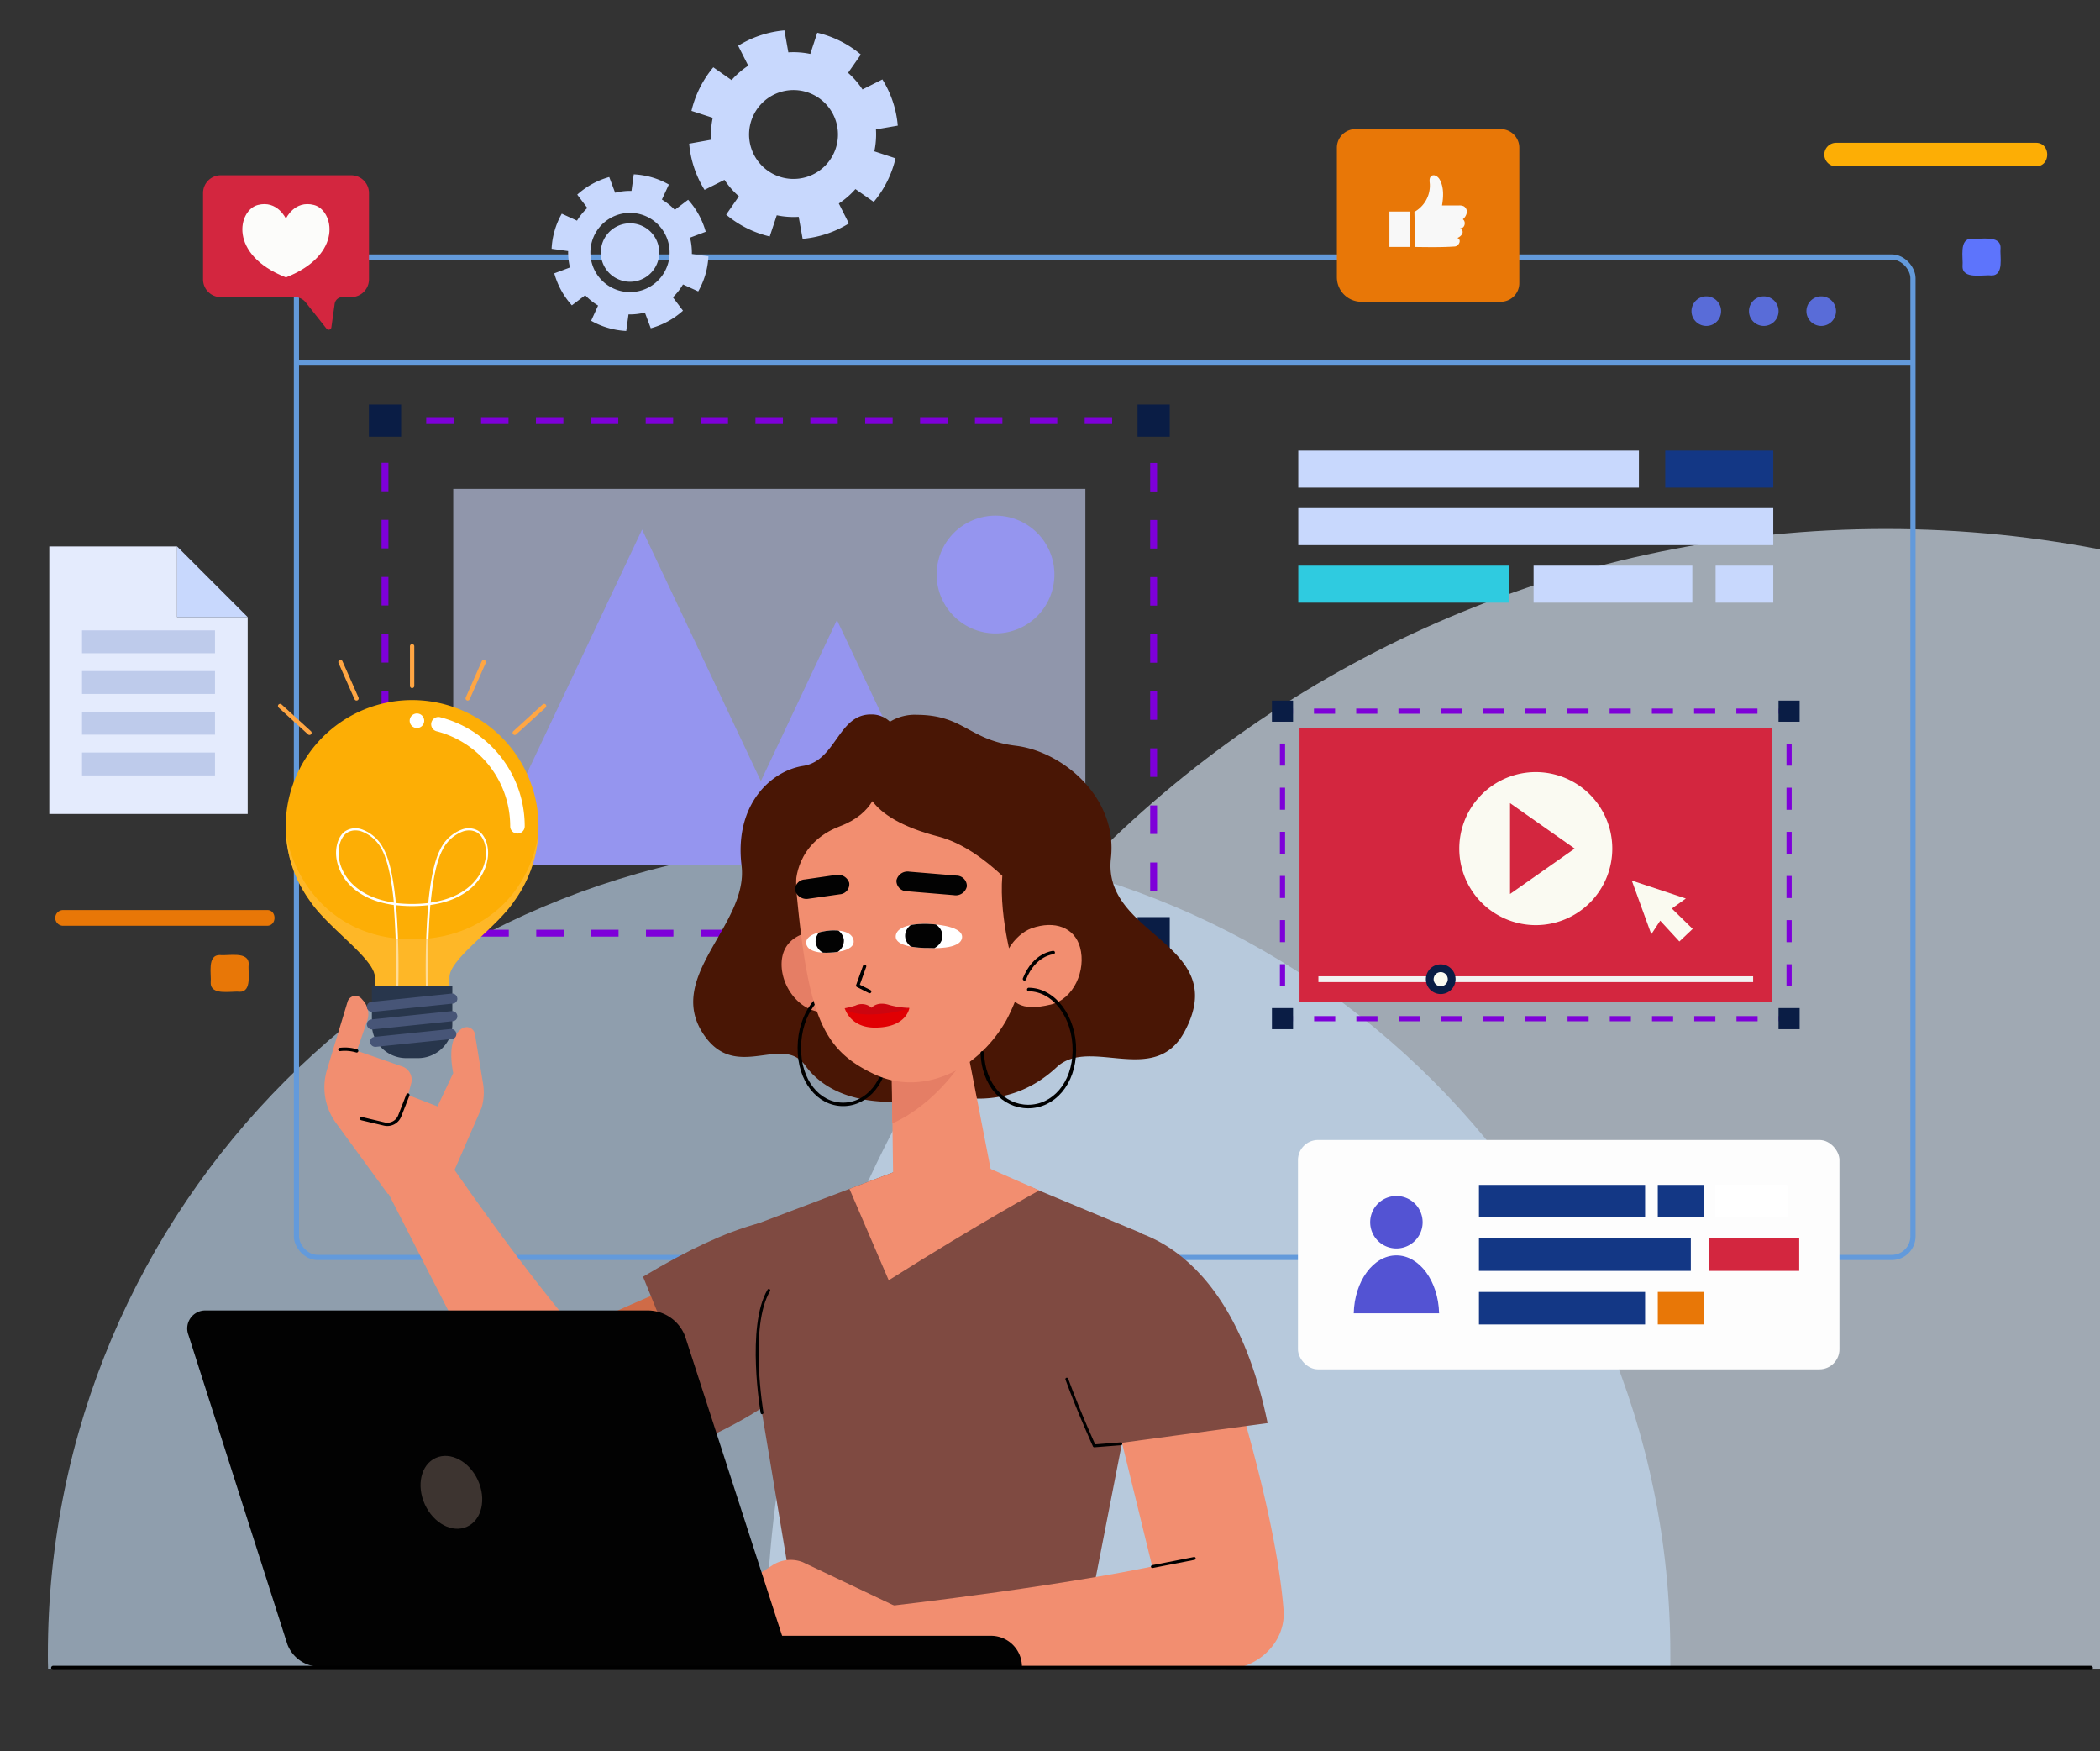 <svg xmlns="http://www.w3.org/2000/svg" xmlns:xlink="http://www.w3.org/1999/xlink" viewBox="0 0 535 446"><rect x="0" y="0" width="535" height="446" fill="#333333" stroke="none"/><defs><style>.cls-1{fill:#fff;}.cls-2{isolation:isolate;}.cls-3{fill:#deecfc;}.cls-3,.cls-4,.cls-8{opacity:0.64;}.cls-4{fill:#c4dbf2;}.cls-5{fill:#c8d8fd;}.cls-6{fill:#2fcbe0;}.cls-7{fill:#133785;}.cls-8{fill:#c5cfef;}.cls-9{fill:#9595ef;}.cls-10,.cls-11,.cls-12,.cls-14,.cls-19,.cls-20,.cls-23,.cls-24,.cls-30,.cls-32,.cls-44,.cls-45,.cls-46,.cls-47{fill:none;}.cls-10,.cls-11,.cls-12,.cls-45,.cls-46,.cls-47{stroke:#7e00d9;}.cls-10,.cls-11,.cls-12,.cls-14,.cls-23,.cls-44,.cls-45,.cls-46,.cls-47{stroke-miterlimit:10;}.cls-10,.cls-11,.cls-12{stroke-width:1.75px;}.cls-11{stroke-dasharray:7.27 7.27;}.cls-12{stroke-dasharray:6.99 6.99;}.cls-13{fill:#0a1d45;}.cls-14{stroke:#639adb;stroke-width:1.32px;}.cls-15{fill:#596cd8;}.cls-16{fill:#cf6b47;}.cls-17{fill:#7f4a41;}.cls-18{fill:#f28e70;}.cls-19,.cls-20,.cls-23,.cls-24,.cls-30,.cls-32{stroke:#000;}.cls-19,.cls-20,.cls-24,.cls-30,.cls-32,.cls-38{stroke-linecap:round;stroke-linejoin:round;}.cls-19{stroke-width:0.84px;}.cls-20{stroke-width:0.73px;}.cls-21{fill:#491605;}.cls-22{fill:#e57e65;}.cls-23{stroke-width:0.88px;}.cls-24{stroke-width:0.86px;}.cls-25{clip-path:url(#clip-path);}.cls-26{fill:#020202;}.cls-27{clip-path:url(#clip-path-2);}.cls-28{fill:#e10003;}.cls-29{fill:#cc050f;}.cls-30{stroke-width:0.9px;}.cls-31{fill:#3d3430;}.cls-32{stroke-width:1.07px;}.cls-33,.cls-38{fill:#fdae05;}.cls-34{opacity:0.55;mix-blend-mode:multiply;}.cls-35{fill:#ffc043;}.cls-36{fill:#28364c;}.cls-37{fill:#475577;}.cls-38{stroke:#ffa643;stroke-width:1.1px;}.cls-39{fill:#e87707;}.cls-40{fill:#f8f8f8;}.cls-41{fill:#5d74fc;}.cls-42{fill:#d3263f;}.cls-43{fill:#fafaf2;}.cls-44{stroke:#f2f2f2;stroke-width:1.48px;}.cls-45,.cls-46,.cls-47{stroke-width:1.32px;}.cls-46{stroke-dasharray:5.62 5.62;}.cls-47{stroke-dasharray:5.38 5.38;}.cls-48{fill:#fdfdfd;}.cls-49{fill:#5353d3;}.cls-50{fill:#e4ebfd;}.cls-51{fill:#becbeb;}.cls-52{fill:#fafaf0;}.cls-53{fill:#fcfcfa;}</style><clipPath id="clip-path"><path class="cls-1" d="M236.37,235.31s-7.72-.39-8.16,3,8.69,3.15,8.69,3.15,7.93.53,8.2-2.7S236.37,235.31,236.37,235.31Z"></path></clipPath><clipPath id="clip-path-2"><path class="cls-1" d="M211.46,237s5.51-.53,6,2.5-6.06,3.13-6.06,3.13-5.7.49-6-2.35S211.46,237,211.46,237Z"></path></clipPath></defs><title>CMS-02</title><g class="cls-2"><g id="Layer_1" data-name="Layer 1"><path class="cls-3" d="M480.45,134.73C322.9,134.73,195.18,262.45,195.18,420c0,1.67,0,3.33.06,5H765.67c0-1.66.06-3.32.06-5C765.73,262.45,638,134.73,480.45,134.73Z"></path><path class="cls-4" d="M218.89,214.69c-114.15,0-206.69,92.54-206.69,206.69,0,1.21,0,2.42.05,3.62H425.54c0-1.2,0-2.41,0-3.62C425.58,307.23,333,214.69,218.89,214.69Z"></path><rect class="cls-5" x="330.75" y="129.42" width="121.01" height="9.43"></rect><rect class="cls-6" x="330.75" y="144.07" width="53.67" height="9.43"></rect><rect class="cls-5" x="390.7" y="144.07" width="40.44" height="9.43"></rect><rect class="cls-5" x="437.07" y="144.07" width="14.69" height="9.43"></rect><rect class="cls-5" x="330.75" y="114.78" width="86.78" height="9.43"></rect><rect class="cls-7" x="424.24" y="114.78" width="27.52" height="9.43"></rect><rect class="cls-8" x="148.1" y="91.89" width="95.77" height="161.04" transform="translate(368.4 -23.58) rotate(90)"></rect><polygon class="cls-9" points="213.22 157.91 193.84 198.95 163.58 134.87 123.23 220.29 242.69 220.29 213.22 157.91"></polygon><path class="cls-9" d="M253.62,131.33a15,15,0,1,0,15,15A15,15,0,0,0,253.62,131.33Z"></path><polyline class="cls-10" points="101.59 237.68 98.08 237.68 98.08 234.18"></polyline><line class="cls-11" x1="98.08" y1="226.91" x2="98.08" y2="114.27"></line><polyline class="cls-10" points="98.08 110.64 98.08 107.13 101.59 107.13"></polyline><line class="cls-12" x1="108.58" y1="107.13" x2="286.9" y2="107.13"></line><polyline class="cls-10" points="290.4 107.13 293.9 107.13 293.9 110.64"></polyline><line class="cls-11" x1="293.9" y1="117.9" x2="293.9" y2="230.54"></line><polyline class="cls-10" points="293.9 234.18 293.9 237.68 290.4 237.68"></polyline><line class="cls-12" x1="283.4" y1="237.68" x2="105.08" y2="237.68"></line><rect class="cls-13" x="289.8" y="103.03" width="8.21" height="8.21"></rect><rect class="cls-13" x="289.8" y="233.58" width="8.21" height="8.21"></rect><rect class="cls-13" x="93.98" y="103.03" width="8.21" height="8.21"></rect><rect class="cls-13" x="93.98" y="233.58" width="8.21" height="8.21"></rect><line class="cls-14" x1="487.35" y1="92.47" x2="75.52" y2="92.47"></line><rect class="cls-14" x="75.52" y="65.47" width="411.83" height="254.81" rx="5.38" transform="translate(562.87 385.74) rotate(180)"></rect><path class="cls-15" d="M460.21,79.24A3.77,3.77,0,1,0,464,75.48,3.77,3.77,0,0,0,460.21,79.24Z"></path><path class="cls-15" d="M445.57,79.24a3.77,3.77,0,1,0,3.77-3.76A3.77,3.77,0,0,0,445.57,79.24Z"></path><path class="cls-15" d="M430.93,79.24a3.77,3.77,0,1,0,3.77-3.76A3.77,3.77,0,0,0,430.93,79.24Z"></path><path class="cls-16" d="M186.81,321.53s-28,10.58-51.59,22.92c-7.66,4-9.39,14.31-4.52,21.44h0a15.19,15.19,0,0,0,18.46,5.42L203,348.5Z"></path><path class="cls-17" d="M215.62,317.89s-4.18-21.41-51.8,7.29L180.42,366S227.59,346,215.62,317.89Z"></path><path class="cls-18" d="M130.12,364.91,98,302.13l14.46-9s20.72,30.74,38.73,50.95Z"></path><path class="cls-18" d="M115.79,298l6.9-15.85a13.73,13.73,0,0,0,.38-6.11L121,263.41a2.15,2.15,0,0,0-3.3-1.45c-1.84,1.21-3.61,4.17-2.24,11.36l-4,8.48-7.5-2.9.79-2.93a3.59,3.59,0,0,0-2.3-4.35l-11.53-4L93.54,260a5.18,5.18,0,0,0-1-5.14l-.44-.5a2.08,2.08,0,0,0-3.55.77L83.3,272.49A15.38,15.38,0,0,0,85.59,286l13.26,18.15Z"></path><path class="cls-19" d="M103.91,278.9l-2.08,5.32a3.39,3.39,0,0,1-3.94,2.06l-5.78-1.37"></path><path class="cls-19" d="M90.87,267.66a10.42,10.42,0,0,0-4.29-.36"></path><path class="cls-17" d="M241.19,293.43l48.95,20.38c3.75,1.51,4.8,9.12,3.66,13L275,423.07H204.69L188,323.16c-1.09-4-.37-9.54,3.51-10.93Z"></path><path class="cls-18" d="M264.78,303.19s-14.73,8-38.37,22.89l-10-23.27,25.52-9.68Z"></path><path class="cls-20" d="M195.86,328.66c-5.46,9.19-1.72,31.17-1.72,31.17"></path><path class="cls-18" d="M312,345.06s12.88,38.37,15,64.91c.71,8.61-7.1,15.57-15.73,15.26h0a15.18,15.18,0,0,1-14.42-12.72l-16.32-66.74Z"></path><path class="cls-17" d="M284.1,312.71s28.73.37,38.84,49.75l-45.64,6.16S254.88,321.6,284.1,312.71Z"></path><path class="cls-20" d="M285.55,367.73l-6.77.53s-3.68-8-7-17"></path><path class="cls-18" d="M228.51,409.28l-24-11.4a8.53,8.53,0,0,0-7.71.78l-26.5,17.17a2.42,2.42,0,0,0-1.1,2h0a2.42,2.42,0,0,0,2.42,2.42h23.22a17.22,17.22,0,0,0,7-1.47l8.12,1.1S215,427.4,235,424Z"></path><path class="cls-18" d="M311.3,425.23l-79.4-.75-6.33-15.32s50.83-5.69,77.11-12.23Z"></path><line class="cls-20" x1="293.58" y1="399.01" x2="304.25" y2="396.93"></line><path class="cls-21" d="M188.92,220.45c-1.86-15.28,7.27-24.06,15.7-25.38s8.88-13.16,17.28-13.1a6.72,6.72,0,0,1,4.83,1.85,12.06,12.06,0,0,1,6.93-1.76c12,.09,13.11,6.42,25.12,7.88s26,13.24,24.24,28.67c-2.25,19.89,30.92,21.6,18.72,44.21-7.6,14.07-24.15,1.12-32.55,9-14.11,13.18-30.4,6.1-30.4,6.1l-2.43,1.81s-21.53,5-31.24-8.39c-5.78-7.95-17.29,3.94-25.46-7.29C168.73,249,190.78,235.73,188.92,220.45Z"></path><path class="cls-22" d="M220.84,247.88c0,6-4.88,9.95-10.89,9.93s-10.85-6.22-10.83-12.23S204,237,210,237A10.9,10.9,0,0,1,220.84,247.88Z"></path><path class="cls-23" d="M203.64,266.8c-.07,8.52,4.9,14.43,11.08,14.48S226,275.49,226,267s-4.89-15.45-11.07-15.5S203.7,258.29,203.64,266.8Z"></path><path class="cls-21" d="M278.44,219.85c.74,18.92-22.09,40-40.06,38-18.83-2.1-34.87-14-35.61-32.91a37.47,37.47,0,0,1,19.71-34.11,31.43,31.43,0,0,1,13.24-3.54C254.64,186.6,277.6,198.34,278.44,219.85Z"></path><polygon class="cls-18" points="243.88 254.14 253.52 303.61 227.68 311.2 227.06 262.32 243.88 254.14"></polygon><path class="cls-22" d="M227.32,286.1s14.64-5.45,23.29-25.82l-23.48,8.18Z"></path><path class="cls-18" d="M223.94,196.6s-23.85,1.69-20.85,32.38,7,38.72,19.81,44.69c11.51,5.37,25.76-.37,33.45-13.77a45.88,45.88,0,0,0,5.37-19.1l1.56-8.11S271.57,192.35,223.94,196.6Z"></path><polyline class="cls-24" points="220.27 246.11 218.52 251.02 221.56 252.55"></polyline><path class="cls-1" d="M236.37,235.31s-7.72-.39-8.16,3,8.69,3.15,8.69,3.15,7.93.53,8.2-2.7S236.37,235.31,236.37,235.31Z"></path><g class="cls-25"><path class="cls-26" d="M240.1,238.56c-.12,2.09-2.35,3.7-5,3.58s-4.64-1.9-4.51-4,2.35-3.7,5-3.58S240.23,236.47,240.1,238.56Z"></path></g><path class="cls-1" d="M211.46,237s5.51-.53,6,2.5-6.06,3.13-6.06,3.13-5.7.49-6-2.35S211.46,237,211.46,237Z"></path><g class="cls-27"><path class="cls-26" d="M207.79,240a3.52,3.52,0,0,0,3.91,3,3.45,3.45,0,0,0,3.29-3.64,3.53,3.53,0,0,0-3.92-3A3.44,3.44,0,0,0,207.79,240Z"></path></g><path class="cls-26" d="M243,228l-11.95-1a2.66,2.66,0,0,1-2.67-2.75h0a2.89,2.89,0,0,1,3.27-2.24l12,1a2.67,2.67,0,0,1,2.67,2.76h0A2.89,2.89,0,0,1,243,228Z"></path><path class="cls-26" d="M206,228.91l7.94-1.13a2.59,2.59,0,0,0,2.41-2.92h0a3,3,0,0,0-3.49-2L205,224a2.57,2.57,0,0,0-2.4,2.92h0A3,3,0,0,0,206,228.91Z"></path><path class="cls-28" d="M215.21,256.8s1.32,4.95,7.69,4.93c8.14,0,8.77-5,8.77-5A45,45,0,0,1,215.21,256.8Z"></path><path class="cls-29" d="M222.05,256.68s1.35-1.76,4.56-.7a21,21,0,0,0,5.06.73s-3.22,1.49-9.53,1.66c-5.78.16-6.93-1.57-6.93-1.57a23.56,23.56,0,0,0,2.71-.68A3.74,3.74,0,0,1,222.05,256.68Z"></path><path class="cls-21" d="M220.16,196.68c45.28-11.14,52.42,20,49.82,29.42s-11.33,21.65-11.33,21.65-4.21-13.45-3.3-24.69c-4.08-3.79-9.92-8.36-16.32-10-9.46-2.46-14.35-5.78-16.78-9-1.4,2.33-3.87,4.72-8.22,6.37C202.58,214.75,202.77,225,202.77,225S199.68,198.51,220.16,196.68Z"></path><path class="cls-18" d="M255.63,249.77c1.51,5.82,4.44,7.94,12.11,6.08,5.84-1.42,9-8.75,7.42-14.55-1.36-5-6.38-7-12.41-4.85C258.55,238,254.11,244,255.63,249.77Z"></path><path class="cls-30" d="M250.25,268.18c.27,8.13,5.35,13.6,11.62,13.65,6.48.05,11.78-5.79,11.84-14.3s-5.14-15.45-11.62-15.5"></path><path class="cls-24" d="M268.33,242.61s-4.81.33-7.34,6.72"></path><path class="cls-26" d="M201.8,424.51l-27.27-84.19a10.19,10.19,0,0,0-9.51-6.55H52.33A4.59,4.59,0,0,0,48,340l25.22,78.83a8.84,8.84,0,0,0,8.25,5.68Z"></path><path class="cls-26" d="M252.49,416.63H195.35v7.88h65A7.88,7.88,0,0,0,252.49,416.63Z"></path><path class="cls-31" d="M121.75,377c2.21,4.84,1,10.13-2.76,11.84s-8.54-.84-10.75-5.67-1-10.13,2.76-11.83S119.55,372.21,121.75,377Z"></path><line class="cls-32" x1="532.64" y1="424.81" x2="13.55" y2="424.81"></line><path class="cls-33" d="M72.79,210.46a32.2,32.2,0,1,1,58.23,19h0c-4.6,6.92-16.54,14.74-16.54,19.43v5.35a1.93,1.93,0,0,1-1.94,1.93H97.44a1.93,1.93,0,0,1-1.94-1.93v-5.35c0-4.69-11.94-12.51-16.54-19.43h0A32.09,32.09,0,0,1,72.79,210.46Z"></path><path class="cls-1" d="M108.65,255.61a208.91,208.91,0,0,1,.42-25.06,36.3,36.3,0,0,1-8.16,0,208.91,208.91,0,0,1,.42,25.06l-.57,0a214.89,214.89,0,0,0-.45-25.11c-9.55-1.33-13.82-6.74-14.59-11.84-.45-3,.57-6,2.42-7.07a4.86,4.86,0,0,1,3.93-.39,10,10,0,0,1,5.78,5.24c1.56,3,2.48,8.08,3,13.56a35.66,35.66,0,0,0,8.26,0c.53-5.48,1.45-10.52,3-13.56a10,10,0,0,1,5.78-5.24,4.9,4.9,0,0,1,3.93.39c1.85,1.11,2.87,4.08,2.42,7.07-.77,5.1-5,10.51-14.6,11.84a217.39,217.39,0,0,0-.45,25.11ZM119.5,211.5a5,5,0,0,0-1.44.22,9.53,9.53,0,0,0-5.43,4.95c-1.49,2.92-2.39,7.84-2.91,13.22,9.15-1.32,13.24-6.48,14-11.35.41-2.72-.52-5.51-2.16-6.49A4,4,0,0,0,119.5,211.5Zm-29,0a3.92,3.92,0,0,0-2,.55c-1.64,1-2.57,3.77-2.16,6.49.73,4.87,4.83,10,14,11.35-.52-5.38-1.42-10.3-2.91-13.22a9.52,9.52,0,0,0-5.44-4.95A4.88,4.88,0,0,0,90.48,211.5Z"></path><path class="cls-1" d="M131.83,212.31a1.85,1.85,0,0,1-1.85-1.85,25,25,0,0,0-18.84-24.23,1.85,1.85,0,0,1,.91-3.58,28.66,28.66,0,0,1,21.63,27.81A1.85,1.85,0,0,1,131.83,212.31Z"></path><path class="cls-1" d="M104.37,183.57a1.85,1.85,0,1,0,1.85-1.85A1.85,1.85,0,0,0,104.37,183.57Z"></path><g class="cls-34"><path class="cls-35" d="M137.13,212.37c-1.78,13.2-12.44,26.87-32.14,26.87s-30-14.31-32.14-26.87A32,32,0,0,0,79,229.43h0c4.6,6.92,16.54,14.74,16.54,19.43v5.35a1.93,1.93,0,0,0,1.94,1.93h15.1a1.93,1.93,0,0,0,1.94-1.93v-5.35c0-4.69,11.94-12.51,16.54-19.43h0A32,32,0,0,0,137.13,212.37Z"></path></g><path class="cls-36" d="M115.24,251.14H94.74v9.77a8.38,8.38,0,0,0,1.31,4.51h0a8.81,8.81,0,0,0,7.44,4.08h3a8.82,8.82,0,0,0,7.44-4.08h0a8.46,8.46,0,0,0,1.31-4.51Z"></path><path class="cls-37" d="M94.74,257.73h.18l20.49-2.12a1.23,1.23,0,0,0,1.09-1.41,1.33,1.33,0,0,0-1.44-1.14l-20.5,2.13a1.22,1.22,0,0,0-1.08,1.4A1.33,1.33,0,0,0,94.74,257.73Z"></path><path class="cls-37" d="M94.74,262.2h.18l20.49-2.12a1.23,1.23,0,0,0,1.09-1.41,1.33,1.33,0,0,0-1.44-1.14l-20.5,2.13a1.22,1.22,0,0,0-1.08,1.4A1.32,1.32,0,0,0,94.74,262.2Z"></path><path class="cls-37" d="M95.56,266.63h.17l19.43-2a1.22,1.22,0,0,0,1.09-1.4,1.32,1.32,0,0,0-1.44-1.14l-19.43,2a1.24,1.24,0,0,0-1.09,1.41A1.35,1.35,0,0,0,95.56,266.63Z"></path><line class="cls-38" x1="104.99" y1="164.59" x2="104.99" y2="174.71"></line><line class="cls-38" x1="123.24" y1="168.62" x2="119.15" y2="177.88"></line><line class="cls-38" x1="138.62" y1="179.82" x2="131.14" y2="186.64"></line><line class="cls-38" x1="86.74" y1="168.62" x2="90.83" y2="177.88"></line><line class="cls-38" x1="71.36" y1="179.82" x2="78.84" y2="186.64"></line><path class="cls-39" d="M382.35,76.86H346.84a6.24,6.24,0,0,1-6.25-6.24v-33a4.74,4.74,0,0,1,4.74-4.74h37a4.74,4.74,0,0,1,4.73,4.74V72.13A4.73,4.73,0,0,1,382.35,76.86Z"></path><path class="cls-40" d="M360.47,62.9c3.46.05,7,.1,10.15-.12,1-.07,1.88-1.67.66-2.18a2.29,2.29,0,0,0,1.26-1.09,1.08,1.08,0,0,0-.61-1.43c1.2.29,1.67-1.61.74-2.23a2.85,2.85,0,0,0,1-1.62,1.63,1.63,0,0,0-.73-1.68,2.53,2.53,0,0,0-1.25-.22l-4.32,0c.39-2.26.5-4.71-.64-6.69-.35-.6-1.27-1.31-2-.86s-.5,1.5-.46,2.18a7.66,7.66,0,0,1-3.93,7S360.5,59.85,360.47,62.9Z"></path><rect class="cls-40" x="353.97" y="53.88" width="5.24" height="9.01"></rect><path class="cls-33" d="M518.63,42.37H467.77a3,3,0,0,1,0-6h50.86C522.51,36.3,522.54,42.43,518.63,42.37Z"></path><path class="cls-39" d="M68,235.79H16.08a2,2,0,1,1,0-4H68C70.57,231.7,70.59,235.83,68,235.79Z"></path><path class="cls-41" d="M507.29,70.16c-2-.26-7.4,1.1-7.31-2.36.22-2-1-7.1,2.35-7,2,.26,7.41-1.1,7.33,2.36C509.43,65.13,510.68,70.24,507.29,70.16Z"></path><path class="cls-39" d="M61,252.6c-2-.25-7.41,1.1-7.32-2.35.22-2-1-7.1,2.36-7,2,.26,7.41-1.1,7.32,2.36C63.09,247.58,64.33,252.69,61,252.6Z"></path><path class="cls-5" d="M228.72,32a26.42,26.42,0,0,0-3.92-11.77l-5.07,2.55a21,21,0,0,0-3.67-4.23l3.25-4.66a26.77,26.77,0,0,0-11.1-5.56l-1.78,5.4a20.85,20.85,0,0,0-5.59-.4l-1-5.6a26.85,26.85,0,0,0-11.78,3.92l2.56,5.08a21,21,0,0,0-4.24,3.67l-4.66-3.26a26.89,26.89,0,0,0-5.56,11.1L181.58,30a20.48,20.48,0,0,0-.41,5.59l-5.59,1a26,26,0,0,0,1.26,6.12,26.58,26.58,0,0,0,2.65,5.65l5.08-2.55A21,21,0,0,0,188.24,50L185,54.67a26.77,26.77,0,0,0,11.1,5.56l1.79-5.4a20.82,20.82,0,0,0,5.59.4l1,5.6a26.85,26.85,0,0,0,11.78-3.92l-2.56-5.08a20.72,20.72,0,0,0,4.23-3.67l4.67,3.26a26.75,26.75,0,0,0,5.55-11.1l-5.4-1.78a20.88,20.88,0,0,0,.41-5.59ZM205.72,45a11.32,11.32,0,1,1,7.18-14.32A11.31,11.31,0,0,1,205.72,45Z"></path><path class="cls-5" d="M177.88,74.22a20.25,20.25,0,0,0,1.83-4.32,20.56,20.56,0,0,0,.77-4.62l-4.22-.58a15.66,15.66,0,0,0-.47-4.17l4-1.5a20.22,20.22,0,0,0-4.48-8.15l-3.4,2.57a15.81,15.81,0,0,0-3.28-2.62L170.4,47a20.39,20.39,0,0,0-4.31-1.83,20.74,20.74,0,0,0-4.63-.77l-.58,4.22a15.7,15.7,0,0,0-4.17.47l-1.5-4a20.22,20.22,0,0,0-8.15,4.48l2.57,3.4A15.81,15.81,0,0,0,147,56.2l-3.88-1.77a19.73,19.73,0,0,0-1.82,4.32,19.49,19.49,0,0,0-.77,4.62l4.21.58a15.7,15.7,0,0,0,.47,4.17l-4,1.5a20.22,20.22,0,0,0,4.48,8.15l3.4-2.57a15.81,15.81,0,0,0,3.28,2.62l-1.77,3.88a19.73,19.73,0,0,0,4.32,1.82,20.12,20.12,0,0,0,4.62.78l.58-4.22a15.7,15.7,0,0,0,4.17-.47l1.5,4A20.15,20.15,0,0,0,174,79.13l-2.57-3.4A16.19,16.19,0,0,0,174,72.45ZM157.69,74a10.09,10.09,0,1,1,12.5-6.87A10.09,10.09,0,0,1,157.69,74Zm.74-2.54a7.44,7.44,0,1,1,9.22-5.07A7.44,7.44,0,0,1,158.43,71.47Z"></path><rect class="cls-42" x="331.07" y="185.48" width="120.37" height="69.64"></rect><path class="cls-43" d="M410.75,216.13a19.49,19.49,0,1,1-19.49-19.48A19.5,19.5,0,0,1,410.75,216.13Z"></path><polygon class="cls-42" points="384.7 204.56 384.7 227.7 401.17 216.13 384.7 204.56"></polygon><line class="cls-44" x1="335.88" y1="249.4" x2="446.63" y2="249.4"></line><path class="cls-13" d="M370.82,249.4a3.78,3.78,0,1,1-3.78-3.78A3.78,3.78,0,0,1,370.82,249.4Z"></path><path class="cls-43" d="M368.84,249.4a1.8,1.8,0,1,1-1.8-1.8A1.8,1.8,0,0,1,368.84,249.4Z"></path><polyline class="cls-45" points="329.37 259.45 326.73 259.45 326.73 256.82"></polyline><line class="cls-46" x1="326.73" y1="251.2" x2="326.73" y2="186.58"></line><polyline class="cls-45" points="326.73 183.77 326.73 181.13 329.37 181.13"></polyline><line class="cls-47" x1="334.75" y1="181.13" x2="450.46" y2="181.13"></line><polyline class="cls-45" points="453.15 181.13 455.79 181.13 455.79 183.77"></polyline><line class="cls-46" x1="455.79" y1="189.39" x2="455.79" y2="254.01"></line><polyline class="cls-45" points="455.79 256.82 455.79 259.45 453.15 259.45"></polyline><line class="cls-47" x1="447.77" y1="259.46" x2="332.06" y2="259.46"></line><rect class="cls-13" x="453.1" y="178.44" width="5.38" height="5.38"></rect><rect class="cls-13" x="453.1" y="256.76" width="5.38" height="5.38"></rect><rect class="cls-13" x="324.04" y="178.44" width="5.38" height="5.38"></rect><rect class="cls-13" x="324.04" y="256.76" width="5.38" height="5.38"></rect><rect class="cls-48" x="330.67" y="290.35" width="137.95" height="58.42" rx="5.11"></rect><path class="cls-49" d="M362.43,311.3a6.68,6.68,0,1,1-6.68-6.68A6.68,6.68,0,0,1,362.43,311.3Z"></path><path class="cls-49" d="M366.63,334.5c-.2-8.2-5-14.76-10.88-14.76s-10.67,6.56-10.87,14.76Z"></path><rect class="cls-7" x="376.78" y="301.79" width="42.33" height="8.28"></rect><rect class="cls-7" x="376.78" y="315.41" width="53.98" height="8.28"></rect><rect class="cls-42" x="435.42" y="315.41" width="22.95" height="8.28"></rect><rect class="cls-7" x="422.33" y="301.79" width="11.79" height="8.28" transform="translate(856.46 611.86) rotate(180)"></rect><rect class="cls-1" x="436.95" y="301.79" width="18.41" height="8.28" transform="translate(892.31 611.86) rotate(180)"></rect><rect class="cls-7" x="376.78" y="329.06" width="42.33" height="8.28"></rect><rect class="cls-39" x="422.33" y="329.06" width="11.79" height="8.28" transform="translate(856.46 666.39) rotate(180)"></rect><polygon class="cls-50" points="63.1 157.17 63.1 207.32 12.56 207.32 12.56 139.18 45.11 139.18 45.11 157.17 63.1 157.17"></polygon><polygon class="cls-5" points="63.1 157.17 45.11 157.17 45.11 139.18 63.1 157.17"></polygon><rect class="cls-51" x="20.9" y="160.55" width="33.87" height="5.83"></rect><rect class="cls-51" x="20.9" y="170.92" width="33.87" height="5.83"></rect><rect class="cls-51" x="20.9" y="181.29" width="33.87" height="5.83"></rect><rect class="cls-51" x="20.9" y="191.67" width="33.87" height="5.83"></rect><polygon class="cls-52" points="415.72 224.28 420.69 237.95 422.96 234.49 427.84 239.79 431.23 236.59 425.92 231.4 429.49 228.85 415.72 224.28"></polygon><path class="cls-42" d="M89.45,44.64H56.25a4.52,4.52,0,0,0-4.52,4.52v22a4.52,4.52,0,0,0,4.52,4.52H75.08A3.56,3.56,0,0,1,77.87,77l5.32,6.72a.69.69,0,0,0,1.23-.33l.84-6a2,2,0,0,1,2-1.72h2.21A4.52,4.52,0,0,0,94,71.15v-22A4.53,4.53,0,0,0,89.45,44.64Z"></path><path class="cls-53" d="M80,52.21c-5-1.3-7.16,3.48-7.16,3.48s-2.18-4.78-7.16-3.48-7.64,12.61,7.16,18.44C87.65,64.82,85,53.5,80,52.21Z"></path></g></g></svg>